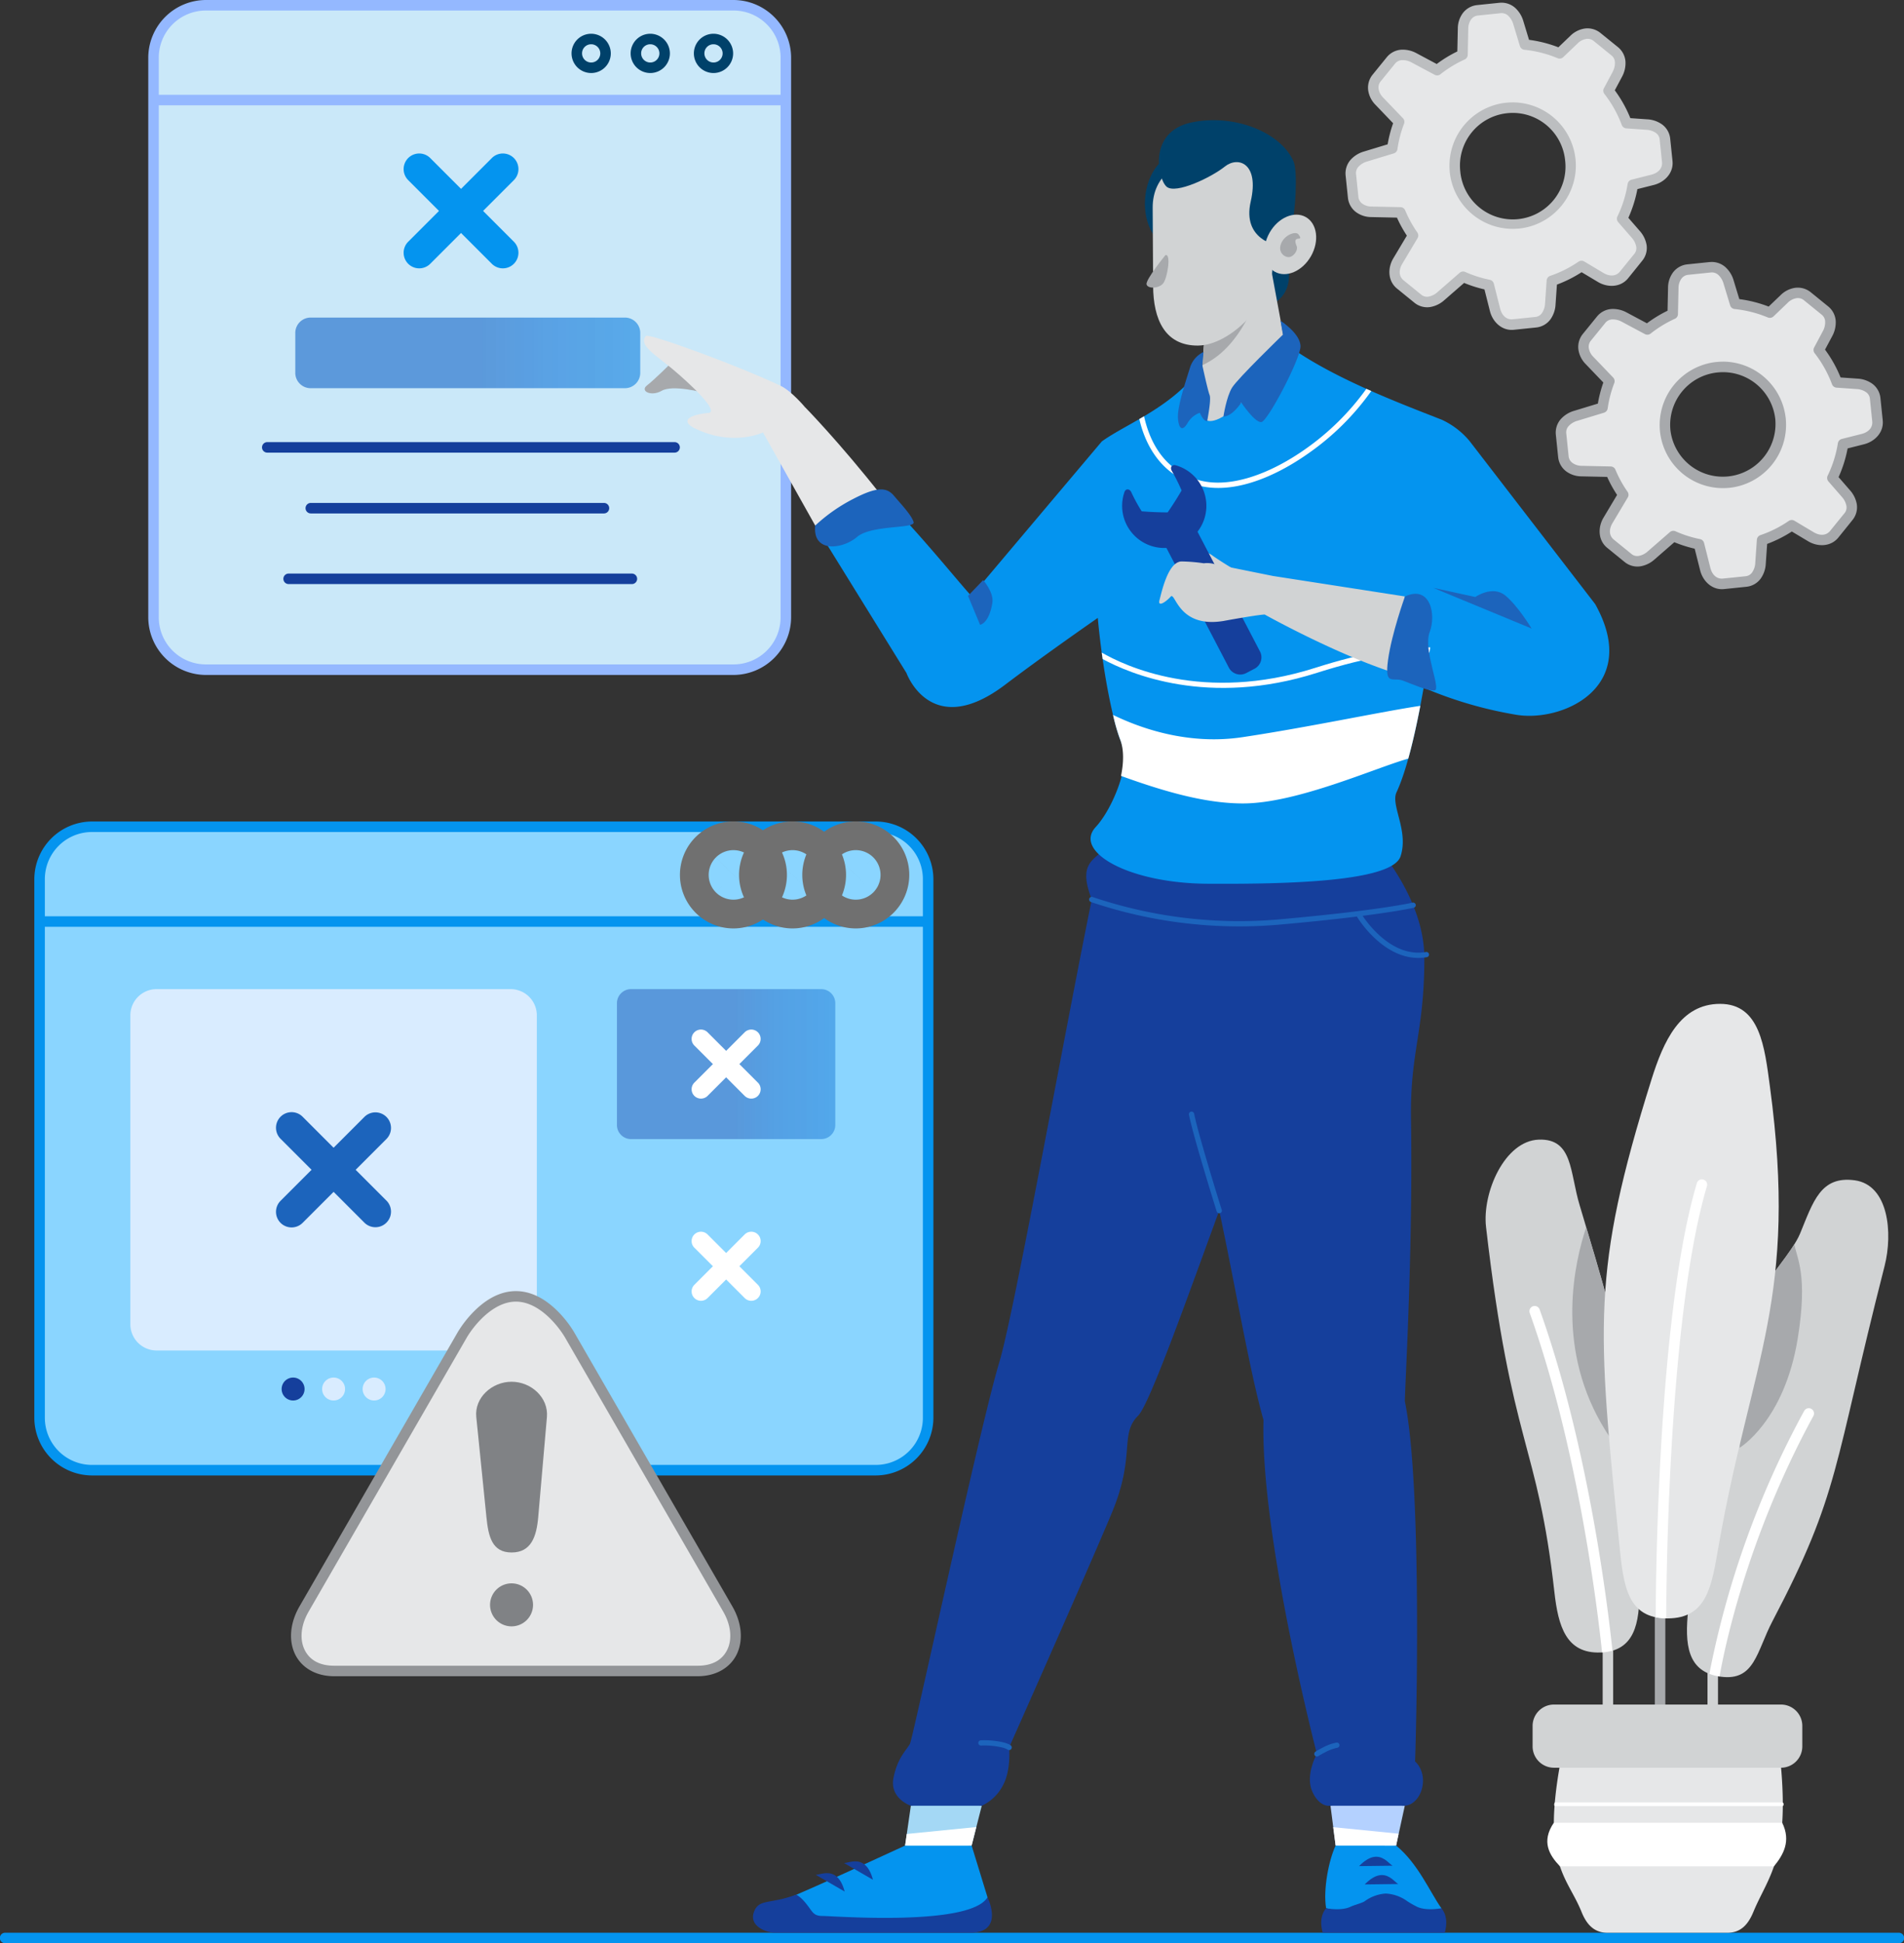 <svg id="img_lowcode" xmlns="http://www.w3.org/2000/svg" xmlns:xlink="http://www.w3.org/1999/xlink" width="486.618" height="496.413" viewBox="0 0 486.618 496.413">
  <rect x="0" y="0" width="486.618" height="496.413" fill="#333333" stroke="none"/>
  <defs>
    <linearGradient id="linear-gradient" y1="0.5" x2="1" y2="0.5" gradientUnits="objectBoundingBox">
      <stop offset="0.54" stop-color="#5695d9" stop-opacity="0.949"/>
      <stop offset="0.73" stop-color="#509ce2" stop-opacity="0.922"/>
      <stop offset="1" stop-color="#4ca3e9" stop-opacity="0.902"/>
    </linearGradient>
    <linearGradient id="linear-gradient-2" x1="0" y1="0.5" x2="1" y2="0.5" xlink:href="#linear-gradient"/>
  </defs>
  <g id="g9894">
    <g id="g7161" transform="translate(37.893)">
      <path id="path5852" d="M143.471,4.45H278.218a13.4,13.4,0,0,1,13.431,13.431V160.748a13.4,13.4,0,0,1-13.431,13.431H143.471a13.4,13.4,0,0,1-13.431-13.431V17.884A13.4,13.4,0,0,1,143.471,4.453Z" transform="translate(-128.694 -3.107)" fill="#cae8f9"/>
      <path id="rect5262" d="M140.356,0A14.775,14.775,0,0,0,125.58,14.776V157.644a14.773,14.773,0,0,0,14.776,14.776H275.1a14.775,14.775,0,0,0,14.776-14.776V14.776A14.775,14.775,0,0,0,275.1,0Zm0,2.686H275.1a12.032,12.032,0,0,1,12.088,12.088V157.641A12.032,12.032,0,0,1,275.1,169.729H140.356a12.032,12.032,0,0,1-12.088-12.088V14.776A12.032,12.032,0,0,1,140.356,2.689Z" transform="translate(-125.58)" fill="#94b8ff"/>
      <path id="path6532" d="M128.093,80.23a1.343,1.343,0,1,0,0,2.686H288.018a1.343,1.343,0,1,0,0-2.686Z" transform="translate(-126.397 -56.021)" fill="#94b8ff"/>
      <path id="path5317" d="M342.953,152.446l21.424-21.424a3.984,3.984,0,0,1,5.634,5.634L348.586,158.08a3.984,3.984,0,0,1-5.634-5.634Z" transform="translate(-276.544 -90.67)" fill="#0494ef"/>
      <path id="path5323" d="M370.01,152.446l-21.424-21.424a3.984,3.984,0,0,0-5.634,5.634l21.424,21.424a3.984,3.984,0,0,0,5.634-5.634Z" transform="translate(-276.544 -90.67)" fill="#0494ef"/>
      <path id="path6559" d="M223.273,374.3a1.343,1.343,0,0,0,0,2.686h104.1a1.343,1.343,0,1,0,0-2.686Z" transform="translate(-192.857 -261.357)" fill="#153f9c"/>
      <path id="rect2333-3-3" d="M254.045,268.85h80.294a3.928,3.928,0,0,1,3.935,3.935V282.96a3.928,3.928,0,0,1-3.935,3.935H254.045a3.928,3.928,0,0,1-3.935-3.935V272.785A3.928,3.928,0,0,1,254.045,268.85Z" transform="translate(-212.534 -187.726)" fill="url(#linear-gradient)"/>
      <path id="path6565" d="M260.143,425.77a1.343,1.343,0,1,0,0,2.686h74.923a1.343,1.343,0,1,0,0-2.686Z" transform="translate(-218.602 -297.296)" fill="#153f9c"/>
      <path id="path6571" d="M241.363,485.58a1.343,1.343,0,1,0,0,2.686h87.726a1.343,1.343,0,1,0,0-2.686Z" transform="translate(-205.488 -339.059)" fill="#153f9c"/>
      <path id="path5845" d="M489.1,28.58a5.015,5.015,0,1,0,5.015,5.015A5.034,5.034,0,0,0,489.1,28.58Zm0,2.686a2.329,2.329,0,1,1-2.329,2.329A2.308,2.308,0,0,1,489.1,31.266Z" transform="translate(-375.904 -19.956)" fill="#00416a"/>
      <path id="path5848" d="M539.175,28.58a5.015,5.015,0,1,0,5.015,5.015,5.034,5.034,0,0,0-5.015-5.015Zm0,2.686a2.329,2.329,0,1,1-2.329,2.329A2.308,2.308,0,0,1,539.175,31.266Z" transform="translate(-410.873 -19.956)" fill="#00416a"/>
      <path id="path5850" d="M592.725,28.58a5.015,5.015,0,1,0,5.015,5.015,5.034,5.034,0,0,0-5.015-5.015Zm0,2.686A2.329,2.329,0,1,1,590.4,33.6,2.308,2.308,0,0,1,592.725,31.266Z" transform="translate(-448.265 -19.956)" fill="#00416a"/>
    </g>
    <g id="g7139" transform="translate(8.775 209.858)">
      <path id="path5943" d="M46.971,699.94H247.2a13.4,13.4,0,0,1,13.431,13.431v137.5A13.4,13.4,0,0,1,247.2,864.3H46.971A13.4,13.4,0,0,1,33.54,850.867v-137.5A13.4,13.4,0,0,1,46.971,699.94Z" transform="translate(-32.194 -698.594)" fill="#8ad5ff"/>
      <path id="path5945" d="M43.856,695.48A14.775,14.775,0,0,0,29.08,710.256v137.5a14.773,14.773,0,0,0,14.776,14.776H244.082a14.775,14.775,0,0,0,14.776-14.776v-137.5a14.775,14.775,0,0,0-14.776-14.776Zm0,2.686H244.082a12.032,12.032,0,0,1,12.088,12.088v137.5a12.032,12.032,0,0,1-12.088,12.088H43.856A12.032,12.032,0,0,1,31.769,847.75v-137.5A12.032,12.032,0,0,1,43.856,698.166Z" transform="translate(-29.08 -695.48)" fill="#0494ef"/>
      <path id="path6602" d="M31.593,775.71a1.343,1.343,0,0,0,0,2.686H257a1.343,1.343,0,0,0,0-2.686Z" transform="translate(-29.897 -751.501)" fill="#0494ef"/>
      <path id="path5963" d="M616.385,732.192a3.672,3.672,0,1,1-3.672-3.672A3.673,3.673,0,0,1,616.385,732.192Z" transform="translate(-434.04 -718.55)" fill="none" stroke="#707070" stroke-linecap="round" stroke-linejoin="round" stroke-width="20"/>
      <path id="path5965" d="M666.455,732.192a3.672,3.672,0,1,1-3.672-3.672A3.673,3.673,0,0,1,666.455,732.192Z" transform="translate(-469.002 -718.55)" fill="none" stroke="#707070" stroke-linecap="round" stroke-linejoin="round" stroke-width="20"/>
      <path id="path5967" d="M720.014,732.192a3.672,3.672,0,1,1-3.672-3.672A3.673,3.673,0,0,1,720.014,732.192Z" transform="translate(-506.4 -718.55)" fill="none" stroke="#707070" stroke-linecap="round" stroke-linejoin="round" stroke-width="20"/>
      <path id="rect5969" d="M117.127,837.39h90.451a6.7,6.7,0,0,1,6.717,6.717v78.876a6.7,6.7,0,0,1-6.717,6.717H117.127a6.7,6.7,0,0,1-6.717-6.717V844.107A6.7,6.7,0,0,1,117.127,837.39Z" transform="translate(-85.869 -794.569)" fill="#d9ecff"/>
      <path id="path6005" d="M526.159,837.39h48.584A3.6,3.6,0,0,1,578.352,841v31.089a3.6,3.6,0,0,1-3.609,3.609H526.159a3.6,3.6,0,0,1-3.609-3.609V841A3.6,3.6,0,0,1,526.159,837.39Z" transform="translate(-373.648 -794.569)" fill="url(#linear-gradient-2)"/>
      <path id="path6015" d="M526.159,1008.54h48.584a3.6,3.6,0,0,1,3.609,3.609v31.089a3.6,3.6,0,0,1-3.609,3.606H526.159a3.6,3.6,0,0,1-3.609-3.606v-31.089A3.6,3.6,0,0,1,526.159,1008.54Z" transform="translate(-373.648 -914.076)" fill="url(#linear-gradient-2)"/>
      <path id="path5317-8" d="M235.013,964.226,256.436,942.8a3.984,3.984,0,0,1,5.634,5.634L240.646,969.86a3.984,3.984,0,1,1-5.634-5.634Z" transform="translate(-172.056 -867.357)" fill="#1c64bc"/>
      <path id="path5323-7" d="M262.07,964.226,240.646,942.8a3.984,3.984,0,1,0-5.634,5.634l21.424,21.424a3.984,3.984,0,0,0,5.634-5.634Z" transform="translate(-172.056 -867.357)" fill="#1c64bc"/>
      <path id="path6035" d="M586.494,885.177l12.86-12.86a2.391,2.391,0,0,1,3.383,3.38l-12.86,12.86a2.391,2.391,0,0,1-3.38-3.383Z" transform="translate(-417.809 -818.467)" fill="#fff"/>
      <path id="path6037" d="M602.727,885.177l-12.86-12.86a2.39,2.39,0,0,0-3.38,3.38l12.86,12.86a2.392,2.392,0,0,0,3.383-3.383Z" transform="translate(-417.802 -818.467)" fill="#fff"/>
      <path id="path6039" d="M586.494,1056.327l12.86-12.86a2.392,2.392,0,0,1,3.383,3.383l-12.86,12.86a2.39,2.39,0,0,1-3.38-3.38Z" transform="translate(-417.809 -937.974)" fill="#fff"/>
      <path id="path6041" d="M602.727,1056.327l-12.86-12.86a2.391,2.391,0,0,0-3.38,3.383l12.86,12.86a2.391,2.391,0,0,0,3.383-3.38Z" transform="translate(-417.802 -937.974)" fill="#fff"/>
      <g id="g6069" transform="translate(63.204 142.049)">
        <path id="path6058" d="M244.4,1169.17a2.93,2.93,0,1,1-2.93-2.93A2.931,2.931,0,0,1,244.4,1169.17Z" transform="translate(-238.54 -1166.24)" fill="#153f9c"/>
        <path id="path6062" d="M278.7,1169.17a2.93,2.93,0,1,1-2.93-2.93A2.931,2.931,0,0,1,278.7,1169.17Z" transform="translate(-262.49 -1166.24)" fill="#d9ecff"/>
        <path id="path6064" d="M313.01,1169.17a2.93,2.93,0,1,1-2.93-2.93A2.931,2.931,0,0,1,313.01,1169.17Z" transform="translate(-286.447 -1166.24)" fill="#d9ecff"/>
      </g>
    </g>
    <path id="path3552" d="M1.343,1636.24a1.343,1.343,0,1,0,0,2.685H485.275a1.343,1.343,0,1,0,0-2.685Z" transform="translate(0 -1142.513)" fill="#0494ef"/>
    <g id="g7211" transform="translate(164.586 30.695)">
      <path id="path1812-5-4" d="M986.287,142.936c-.474,6.641-4.553,11.759-9.113,11.436s-7.872-5.972-7.4-12.613,4.553-11.759,9.113-11.433h0c4.559.326,7.872,5.972,7.4,12.613h0Z" transform="translate(-841.706 -121.686)" fill="#00416a"/>
      <g id="g2164-0" transform="translate(173.092 429.171)">
        <path id="path966-5-1" d="M1145.909,1525.45l-2.215,10.169c-5.555.975-9.638,1.364-15.461,0l-1.313-10.169c8.455-2.667,14.258-.951,18.986,0Z" transform="translate(-1124.556 -1524.024)" fill="#b4d1ff"/>
        <path id="path953-6-2" d="M1187.811,1528.75h-.821A2.089,2.089,0,0,0,1187.811,1528.75Z" transform="translate(-1166.5 -1527.324)" fill="#315ee2"/>
        <path id="path1006-09-2" d="M1152.163,1578.468c-2.9-4.071-5.962-11.445-11.569-16.008h-15.461c-1.762,3.748-3.223,11.237-2.432,16.008C1122.7,1578.468,1149.188,1585.568,1152.163,1578.468Z" transform="translate(-1121.455 -1550.862)" fill="#0494ef"/>
        <path id="path1002-5-3" d="M1135.567,1603.053a10.291,10.291,0,0,0-5.437,2.007c-.754.456-2.643.926-3.564,1.367-2.4,1.15-6.237.383-6.237.383-1.611,1.919-1.373,4.457-.863,6.255h31.188c.507-1.8.748-4.336-.863-6.255,0,0-3.838.766-6.237-.383a26.5,26.5,0,0,1-2.411-1.367,10.266,10.266,0,0,0-5.507-2,.249.249,0,0,1-.066-.006h0Z" transform="translate(-1119.084 -1579.204)" fill="#153f9c"/>
        <path id="path1014-6-0" d="M1162.278,1587.98c.987.582,1.693,1.436,2.191,1.717l-8.548.106c2.876-2.945,4.916-2.673,6.358-1.823Z" transform="translate(-1144.805 -1568.28)" fill="#153f9c"/>
        <path id="path975-6-9" d="M1157.488,1572.48c.987.582,1.693,1.436,2.191,1.717l-8.548.106c2.876-2.945,4.915-2.673,6.358-1.823Z" transform="translate(-1141.46 -1557.457)" fill="#153f9c"/>
        <path id="path1110-4-3" d="M1129.839,1551.574l-.619-4.7,16.723,1.663-.643,3.042Z" transform="translate(-1126.161 -1539.976)" fill="#fff"/>
      </g>
      <path id="path967-0-0" d="M786.212,1525.45l-2.589,10.169c-6.041.975-11.859,1.364-17,0l1.466-10.169c9.786-2.667,13.868-.951,18.123,0Z" transform="translate(-699.883 -1094.852)" fill="#a4d8f5"/>
      <path id="path2170-0" d="M879.179,709.32l-65.246-1.75c-4.927,6.376-10.993,5.329-6.789,16.282-6.877,33.675-19.858,105.722-23.621,118.172-4.988,16.5-22.067,95.943-22.833,97.476s-3.165,3.428-4.221,8.73,4.439,7.127,4.439,7.127h18.123a11.552,11.552,0,0,0,5.356-5.112c2.206-3.935,1.632-9.786,1.632-9.786s19.966-44.879,26.207-59.806,1.9-20.081,6.783-24.966c3-3,13.247-32.051,20.712-52.353,4.016,18.681,7.767,41.068,11.318,53.481-.815,29.655,13.642,85.285,13.642,85.285s-3.042,5.374-1.183,9.6,4.659,3.657,4.659,3.657H887.1c4.3-.281,6.617-7.58,2.67-11.334.323-7.7,1.847-70.473-2.61-92.017.106-5.383,2.082-38.7,1.572-72.156-.263-17.133,3.41-21.988,3.41-41.061,0-15.742-12.963-29.471-12.963-29.471h0Z" transform="translate(-692.7 -524.76)" fill="#153f9c"/>
      <path id="path1753-8-6" d="M810.5,290.38l-21.08,5.682c-7.055,10.51-19.089,14.719-25.688,19.46l-33.337,39.5-.118-.136c-3.844-4.252-14.481-17.474-22.993-25.676-9.668,3.331-14.079,6.605-16.8,7.809L713.8,374.679s6.243,17.384,25.238,2.984c6.937-5.259,15.718-11.512,23.66-17.055,1.488,16.083,4.448,27.981,5.673,30.953a13.684,13.684,0,0,1,.456,9.369c-1.089,4.264-3.714,9.915-6.666,13.111-5.751,6.228,8.274,14.36,28.6,14.478s47.175-.492,49.317-7.007-2.58-13.041-1.035-16.345c2.6-5.567,4.946-15.416,6.94-26.729a103.173,103.173,0,0,0,23.268,6.847c11.789,2.242,32.546-6.777,20.579-28.192l-32.139-41.7a20.392,20.392,0,0,0-7.007-5.38c-9.028-3.582-28.545-10.727-40.2-19.632Z" transform="translate(-646.717 -233.455)" fill="#0494ef"/>
      <path id="path1759-6-8" d="M1070.442,228.168s6.783-1.192,6.391-8.9-7.1-5.48-6.394.284,0,8.618,0,8.618Z" transform="translate(-911.989 -180.34)" fill="#00416a"/>
      <path id="path1761-8-3" d="M1032.968,214.62l4.23,22.86s-6.412,13.174-15.769,18.778-5.486-10.893-5.486-10.893l.863-10.941Z" transform="translate(-873.419 -180.555)" fill="#d1d3d4"/>
      <path id="path1763-7-8" d="M1035.209,214.613l-16.161,19.8-.688,8.736c.519-.244,1.041-.513,1.572-.815,9-5.093,13.458-17.848,15.513-26.46l-.235-1.267Z" transform="translate(-875.661 -180.548)" fill="#a7a9ac"/>
      <path id="path1765-6-0" d="M991.484,133.371c8.446-.048,15.25.223,15.3,8.672l.112,19.625c.048,8.446-10.579,19.689-19.028,19.737s-11.394-6.735-11.442-15.181l-.115-19.991c-.048-8.446,6.726-12.812,15.175-12.86Z" transform="translate(-846.299 -123.82)" fill="#d1d3d4"/>
      <path id="path1810-7-9" d="M1011.9,133.733s-9.122-1.388-6.865-11.219-3.244-11.647-6.629-8.926-12.528,7.133-14.855,5.145-4.768-14.028,6.231-16.4,23.008,2.514,26.213,9.967c1.044,2.426.576,12.667-.667,17.4s-3.425,4.034-3.425,4.034Z" transform="translate(-849.967 -101.726)" fill="#00416a"/>
      <path id="path1769-9-4" d="M1082.855,192.334c-2.2,3.853-6.34,5.628-9.26,3.965s-3.506-6.134-1.309-9.988,6.34-5.628,9.26-3.965,3.506,6.134,1.309,9.988Z" transform="translate(-912.387 -157.584)" fill="#d1d3d4"/>
      <path id="path1771-0-6" d="M975.916,215.948s-5.121,6.294-4.816,7.471,3.165,1.083,4.245-.26S977.458,215.459,975.916,215.948Z" transform="translate(-842.653 -181.463)" fill="#a7a9ac"/>
      <path id="path1773-7-1" d="M1088.483,200.615c.489,1.165-.957,3.008-2.212,2.852a2.29,2.29,0,0,1-1.982-2.556c.359-2.848,3.877-4.252,4.65-3.253,1.687,2.176-1.783-.19-.458,2.96Z" transform="translate(-921.684 -168.487)" fill="#a7a9ac"/>
      <path id="path1815-8-2" d="M1036.213,296.05s.754-5.033,2.206-7.4,13.008-13.542,13.008-13.542l-.613-3.552s5.2,3.331,5.1,6.62-8.31,18.922-9.954,19.251-5.181-4.982-5.181-4.982-2.133,3.482-4.565,3.6h0Z" transform="translate(-888.125 -220.313)" fill="#1c64bc"/>
      <path id="path1819-9-7" d="M1005.168,315.668c-.015-.2,1.074-5.51.6-6.666s-1.862-7.613-1.862-7.613l.3-3.38a6.582,6.582,0,0,0-3.416,3.877c-.833,2.776-3.395,10.1-3.108,13.168s1.373,2.972,2.5,1.026a5.956,5.956,0,0,1,3.081-2.553s.83,2.194,1.91,2.139Z" transform="translate(-861.205 -238.782)" fill="#1c64bc"/>
      <path id="path2751-2" d="M1023.012,329.17a65.234,65.234,0,0,1-15.564,15.377c-9.022,6.364-19.381,10.217-27.392,7.915-8.09-2.323-11.714-8.591-13.379-14.387-.184-.64-.341-1.273-.48-1.892q-.611.362-1.216.712c.121.51.253,1.029.4,1.551,1.741,6.053,5.694,12.833,14.3,15.308,8.681,2.5,19.333-1.614,28.539-8.108a65.925,65.925,0,0,0,16.05-15.911q-.629-.281-1.261-.564Z" transform="translate(-838.388 -260.54)" fill="#fff"/>
      <path id="path2747-6" d="M1015.12,547.9c-6.086-.006-14.831,1.279-27.356,5.268-28.729,9.149-48.952-.6-54.6-3.893.075.558.154,1.113.232,1.657,6.892,3.757,27.027,12.353,54.779,3.518,13.754-4.378,22.833-5.434,28.735-5.16.066-.444.136-.89.2-1.337-.453-.024-.92-.039-1.406-.045-.19-.006-.383-.006-.579-.006h0Z" transform="translate(-816.17 -413.269)" fill="#fff"/>
      <path id="path2740-5" d="M1021.268,597.56c-9.448,1.385-28.488,5.456-45.422,8-13.889,2.091-26.116-2.275-33.117-5.685a48.326,48.326,0,0,0,1.78,6.177c.981,2.378,1.014,5.794.257,9.405,11.255,4.077,21.668,7.037,31.17,7.037,13.735,0,33.72-9.055,42.25-11.448,1.092-3.923,2.121-8.509,3.081-13.488Z" transform="translate(-822.852 -447.944)" fill="#fff"/>
      <path id="path969-8-6" d="M710.256,1562.46l4.059,13.21s1.071,6.9-7.851,6.9c0,0-46.689.908-44.863-3.084,1.464-3.2-2.332-1.811,5.332-5.112s26.318-11.913,26.318-11.913h17Z" transform="translate(-626.515 -1121.691)" fill="#0494ef"/>
      <path id="path971-1-4" d="M648.84,1603.95c-6.563,2.465-9.291,1.08-10.655,4.062-1.829,3.992,3.168,5.682,5.19,5.682H693.29c8.923,0,4.439-9.052,4.439-9.052-4.535,7.5-39.29,4.774-42.072,4.774s-2.511-1.222-4.952-3.935a7.924,7.924,0,0,0-1.862-1.53h0Z" transform="translate(-609.927 -1150.661)" fill="#153f9c"/>
      <path id="path973-9-7" d="M700.9,1575.82c-1.147.027-2.179.426-2.749.426l7.4,4.276c-1.065-3.977-2.978-4.737-4.653-4.7Zm-7.233,3.011c-1.144.027-2.179.426-2.749.426l7.4,4.273C697.26,1579.553,695.344,1578.792,693.669,1578.831Z" transform="translate(-647.025 -1131.019)" fill="#153f9c"/>
      <path id="path1108-8-1" d="M783.616,1551.5l1.195-4.737-17.776,1.765-.425,2.975h17Z" transform="translate(-699.876 -1110.728)" fill="#fff"/>
      <path id="path2428-5" d="M1007.669,941.08a.547.547,0,0,0-.121.012.671.671,0,0,0-.528.791h0c.591,2.957,2.36,9.092,3.983,14.538s3.108,10.169,3.108,10.169a.673.673,0,0,0,.842.441h0a.673.673,0,0,0,.441-.842h0s-1.479-4.716-3.1-10.151-3.395-11.617-3.953-14.414a.674.674,0,0,0-.67-.54h0Z" transform="translate(-867.734 -687.809)" fill="#1c64bc"/>
      <path id="path2432-4" d="M1118.919,1475.249a.29.29,0,0,0-.072.006,12.142,12.142,0,0,0-3.512,1.286c-1.05.534-1.844,1.032-1.844,1.032a.671.671,0,0,0-.211.926h0a.673.673,0,0,0,.926.211h0s.745-.468,1.738-.972a11.822,11.822,0,0,1,3.093-1.153.672.672,0,0,0-.118-1.337Z" transform="translate(-941.867 -1060.795)" fill="#1c64bc"/>
      <path id="path2436-9" d="M829.3,1473.328a.671.671,0,0,0,.024,1.343h0a19.943,19.943,0,0,1,5.5.516,5.936,5.936,0,0,1,1.053.377,1.513,1.513,0,0,1,.226.121.671.671,0,1,0,.818-1.065h0a3.513,3.513,0,0,0-.459-.266,7.469,7.469,0,0,0-1.285-.462,21.276,21.276,0,0,0-5.872-.564h0Z" transform="translate(-743.188 -1059.45)" fill="#1c64bc"/>
      <path id="path2424-4" d="M923.165,759.3a.671.671,0,0,0-.241,1.3,118.492,118.492,0,0,0,47.7,5.833c8.555-.754,15.208-1.479,20.326-2.112a.715.715,0,0,0,.069.166,28.413,28.413,0,0,0,4.909,5.766c3.1,2.77,7.583,5.38,12.875,4.451a.672.672,0,0,0-.232-1.325h0c-4.746.833-8.814-1.509-11.75-4.131a27.373,27.373,0,0,1-4.43-5.112c9.475-1.216,13.06-2.061,13.06-2.061a.672.672,0,0,0,.5-.809h0a.674.674,0,0,0-.809-.5s-8.473,2.022-34.637,4.327a117.077,117.077,0,0,1-47.1-5.751.64.64,0,0,0-.238-.042h0Z" transform="translate(-808.721 -560.88)" fill="#1c64bc"/>
      <path id="path5011" d="M656.959,344.583l-10.709,6.494L659.6,374.863c3.31-.4,16.7-7.384,16.8-7.809-10.733-13.615-19.438-22.474-19.438-22.474h0Z" transform="translate(-615.834 -271.3)" fill="#e6e7e8"/>
      <path id="path5013" d="M819.91,495.144l3.081,7.39s2.275-.293,3.138-5.567c.45-2.746-2.354-5.857-2.354-5.857l-3.865,4.034Z" transform="translate(-737.093 -373.615)" fill="#1c64bc"/>
      <path id="path5017" d="M690.371,423.575a42.937,42.937,0,0,1,9.819-6.862c6.1-3.15,8.467-2.918,10.3-.76s4.52,4.979,5.03,6.732-10.766.646-14.451,3.793-11.4,4.173-10.7-2.9Z" transform="translate(-646.608 -320.008)" fill="#1c64bc"/>
      <path id="path2515-8-1" d="M1213.94,497.66l25.141,10.4s-3.455-5.757-6.717-8.443-7.676.383-7.676.383Z" transform="translate(-1012.226 -378.189)" fill="#1c64bc"/>
      <path id="path5254" d="M1010.31,467.828a4.587,4.587,0,0,1,5.112.422c2.806,1.964,6.729,4.227,6.729,4.227s-9.994-.2-11.837-4.65Z" transform="translate(-870.04 -356.957)" fill="#d1d3d4"/>
      <g id="g5252" transform="translate(122.202 88.11)">
        <path id="rect5237" d="M986.39,441.789l2.133-1.113a3.275,3.275,0,0,1,4.424,1.391l16.59,31.786a3.275,3.275,0,0,1-1.391,4.424l-2.133,1.113a3.282,3.282,0,0,1-4.427-1.391L985,446.213a3.279,3.279,0,0,1,1.391-4.427Z" transform="translate(-974.306 -426.249)" fill="#153f9c"/>
        <path id="path5239" d="M963.112,395.171a50.73,50.73,0,0,1,2.523,5.036,79.044,79.044,0,0,1-3.564,5.609,77.773,77.773,0,0,1-6.638-.281,42.962,42.962,0,0,1-2.676-4.924c-.438-.875-1.409-.9-1.72-.012a10.765,10.765,0,1,0,13-6.841c-.6-.163-1.494.323-.923,1.415h0Z" transform="translate(-950.434 -393.728)" fill="#153f9c"/>
      </g>
      <path id="path2498-97-4" d="M987.055,475.4c-3.129.742-4.632,7.945-5.133,9.786-.525,1.928,1.626.507,2.848-.863s1.829,8.117,13.485,6.219c0,0,8.328-1.536,10.54-1.654,0,0,17.23,9.635,32.163,14.6l3.69-19.212-33.726-5.232s-13.147-2.643-15.1-3.072a6.67,6.67,0,0,0-2.583-.169,42.292,42.292,0,0,0-5.718-.468,2.237,2.237,0,0,0-.474.06h0Z" transform="translate(-850.162 -362.603)" fill="#d1d3d4"/>
      <path id="path2500-3-4" d="M1179.48,503.385s-3.392,9.411-4.321,16.219,1.213,4.285,3.856,5.293,6.2,2.6,8.026,2.492-2.987-10.362-1.249-14.888.127-12.136-6.309-9.116h0Z" transform="translate(-984.993 -381.705)" fill="#1c64bc"/>
      <path id="path5258" d="M560.248,311.915l-7.414-4.665s-4.321,4.315-6.186,5.739,1.014,2.948,3.769,1.37,10.468.32,11.412.778-1.527-2.613-1.527-2.613Z" transform="translate(-545.873 -245.234)" fill="#a7a9ac"/>
      <path id="path5256" d="M575.862,308.944s-7.432,3.561-16.8-.76c-4.031-1.72-3.22-3.552,2.547-4.206,3.817.127-4.644-7.725-8.992-11.33s-8.663-6.062-6.669-8.358c.7-.8,24.013,7.767,34.444,12.749,2.761,1.319,6.18,5.41,6.18,5.41s-2.085,6.074-10.709,6.494Z" transform="translate(-545.448 -229.164)" fill="#e6e7e8"/>
    </g>
    <g id="g7261-2" transform="translate(343.875 0.682)">
      <path id="path6882-9" d="M1184.985,7.922a2.579,2.579,0,0,0-.3.021l-8.017.99a3.146,3.146,0,0,0-2.586,3.316l-.163,6.946a31.586,31.586,0,0,0-6.3,3.733l-7.037-3.461c-1.479-.727-3.19-.655-4.149.685l-4.7,6.566a3.148,3.148,0,0,0,.685,4.149l5.208,5.03a31.438,31.438,0,0,0-2.127,7.9l-7.088,1.913c-1.59.428-2.827,1.614-2.664,3.253l.8,8.038a3.147,3.147,0,0,0,3.253,2.664l7.833.368a31.492,31.492,0,0,0,3.512,6.3l-4.007,6.355c-.878,1.394-.984,3.1.244,4.2l6.035,5.368a3.146,3.146,0,0,0,4.2-.244l6.31-5.287a31.666,31.666,0,0,0,6.647,2.106l1.521,6.379c.383,1.6,1.53,2.876,3.174,2.758l8.057-.561a3.141,3.141,0,0,0,2.758-3.171l.492-6.394a31.42,31.42,0,0,0,8.017-4l5.468,3.44c1.394.878,3.1.984,4.2-.25l5.362-6.041a3.147,3.147,0,0,0-.25-4.2l-4.336-5.166a31.523,31.523,0,0,0,2.77-8.956l5.447-1.454c1.59-.425,2.833-1.605,2.673-3.247l-.778-8.038a3.147,3.147,0,0,0-3.247-2.673l-5.721-.287a31.4,31.4,0,0,0-4.743-8.455l2.842-4.831c.836-1.421.89-3.132-.374-4.188l-6.2-5.181a3.147,3.147,0,0,0-4.188.374l-4.728,4.215a31.445,31.445,0,0,0-8.983-2.266l-1.807-6.113a3.238,3.238,0,0,0-3.015-2.607Zm1.654,25.335h.048a14.7,14.7,0,0,1,14.7,14.7h0a14.7,14.7,0,1,1-29.4,0h0a14.7,14.7,0,0,1,14.65-14.7Z" transform="translate(-1143.881 -6.211)" fill="#e6e7e8"/>
      <path id="path6884-6" d="M1178.983,2.287l-5.727.591a5.256,5.256,0,0,0-3.648,2.052,6.622,6.622,0,0,0-1.279,3.883l-.127,5.908a32.359,32.359,0,0,0-5.268,3.208l-5.112-2.728a7.332,7.332,0,0,0-3.932-.926,5.231,5.231,0,0,0-3.708,1.91l-3.63,4.469a5.262,5.262,0,0,0-1.125,4.031,6.624,6.624,0,0,0,1.841,3.651l4.526,4.722a32.588,32.588,0,0,0-1.4,5.386l-6.035,1.835a7.33,7.33,0,0,0-3.434,2.124,5.241,5.241,0,0,0-1.273,3.974l.591,5.727a5.256,5.256,0,0,0,2.052,3.648,6.623,6.623,0,0,0,3.883,1.279l6.593.142a32.63,32.63,0,0,0,2.532,4.6l-3.473,5.818c-1.454,2.438-1.427,5.76.953,7.7,0,0,4.152,3.377,4.466,3.63a5.151,5.151,0,0,0,4.016,1.092,7.183,7.183,0,0,0,3.618-1.762l5.054-4.4a32.418,32.418,0,0,0,5.2,1.657l1.4,5.549c.694,2.752,3.066,5.084,6.116,4.768l5.727-.591a5.162,5.162,0,0,0,3.615-2.067,7.162,7.162,0,0,0,1.31-3.805l.353-5.078a32.329,32.329,0,0,0,6.309-3.168l4.185,2.5c2.438,1.454,5.76,1.427,7.7-.954,0,0,3.745-4.626,3.79-4.713a5.17,5.17,0,0,0,.936-3.772,7.2,7.2,0,0,0-1.762-3.618l-2.9-3.337a32.442,32.442,0,0,0,2.308-7.335l4.206-1.062c2.752-.694,5.084-3.066,4.768-6.116l-.591-5.724a5.162,5.162,0,0,0-2.067-3.615,7.151,7.151,0,0,0-3.805-1.31l-4.312-.3a32.389,32.389,0,0,0-3.977-7.112l1.807-3.383a7.333,7.333,0,0,0,.926-3.932,5.231,5.231,0,0,0-1.91-3.708L1204.788,10a5.259,5.259,0,0,0-4.031-1.129,6.625,6.625,0,0,0-3.651,1.841l-3.078,2.948a32.546,32.546,0,0,0-7.5-1.907l-1.445-4.756a7.33,7.33,0,0,0-2.124-3.434,5.236,5.236,0,0,0-3.974-1.273h0Zm.836,2.667a2.383,2.383,0,0,1,1.373.631,4.767,4.767,0,0,1,1.318,2.188l1.693,5.576a1.338,1.338,0,0,0,1.15.944,29.749,29.749,0,0,1,8.479,2.151,1.35,1.35,0,0,0,1.448-.269l3.687-3.53a4.025,4.025,0,0,1,2.157-1.119,2.418,2.418,0,0,1,1.97.549l4.469,3.63h0a2.358,2.358,0,0,1,.923,1.81,4.784,4.784,0,0,1-.616,2.48l-2.2,4.122a1.341,1.341,0,0,0,.127,1.46,29.783,29.783,0,0,1,4.436,7.93,1.339,1.339,0,0,0,1.165.869l5.136.356a4.622,4.622,0,0,1,2.39.788,2.285,2.285,0,0,1,1,1.732l.591,5.724h0c.166,1.6-.963,2.782-2.752,3.235l-5.03,1.27a1.345,1.345,0,0,0-1,1.089,29.672,29.672,0,0,1-2.61,8.295,1.34,1.34,0,0,0,.2,1.466l3.461,3.98a4.645,4.645,0,0,1,1.132,2.248,2.277,2.277,0,0,1-.522,1.928c-.2.238-3.63,4.469-3.63,4.469-1.014,1.249-2.649,1.285-4.233.341l-4.9-2.924a1.346,1.346,0,0,0-1.448.045,29.72,29.72,0,0,1-7.242,3.63,1.347,1.347,0,0,0-.908,1.177l-.413,5.935a4.622,4.622,0,0,1-.787,2.39,2.286,2.286,0,0,1-1.732,1l-5.727.591c-1.6.166-2.785-.966-3.235-2.755l-1.6-6.343a1.348,1.348,0,0,0-1.038-.99,29.7,29.7,0,0,1-6.27-2,1.342,1.342,0,0,0-1.43.214l-5.682,4.943a4.651,4.651,0,0,1-2.248,1.135,2.278,2.278,0,0,1-1.925-.519l-4.469-3.633c-1.249-1.014-1.285-2.649-.341-4.233l3.9-6.542a1.337,1.337,0,0,0-.054-1.457,29.606,29.606,0,0,1-3.1-5.637,1.343,1.343,0,0,0-1.21-.827l-7.441-.16a3.991,3.991,0,0,1-2.318-.736,2.41,2.41,0,0,1-1-1.783l-.591-5.727a2.359,2.359,0,0,1,.628-1.934,4.767,4.767,0,0,1,2.188-1.319l6.825-2.073a1.342,1.342,0,0,0,.938-1.1,29.628,29.628,0,0,1,1.687-6.472,1.346,1.346,0,0,0-.284-1.412l-5.1-5.32a4.026,4.026,0,0,1-1.12-2.157,2.418,2.418,0,0,1,.549-1.97l3.63-4.469h0a2.366,2.366,0,0,1,1.811-.926,4.783,4.783,0,0,1,2.48.616l5.86,3.129a1.346,1.346,0,0,0,1.466-.133,29.694,29.694,0,0,1,6.195-3.775,1.341,1.341,0,0,0,.788-1.195L1171,8.856a4.012,4.012,0,0,1,.736-2.317,2.41,2.41,0,0,1,1.783-1l5.727-.591a2.924,2.924,0,0,1,.561-.006h0Zm2.516,22.779c-.5,0-1,.03-1.515.078a1.02,1.02,0,0,0-.136.006,16.179,16.179,0,0,0-14.42,17.6.964.964,0,0,0,.006.133,16.179,16.179,0,0,0,17.6,14.42.956.956,0,0,0,.133-.006,16.178,16.178,0,0,0,14.42-17.6v-.021a1.325,1.325,0,0,0-.036-.308,16.183,16.183,0,0,0-16.059-14.306h0Zm.009,2.686a13.452,13.452,0,0,1,13.406,12.07v.021a13.474,13.474,0,1,1-26.8,2.773h0a13.454,13.454,0,0,1,12.015-14.789h0a13.281,13.281,0,0,1,1.379-.072h0Z" transform="translate(-1139.62 -2.26)" fill="#bcbec0"/>
    </g>
    <g id="g5879" transform="translate(397.603 66.918)">
      <path id="path5875" d="M1363.045,227.439a2.579,2.579,0,0,0-.3.021l-8.017.99a3.146,3.146,0,0,0-2.586,3.316l-.163,6.946a31.583,31.583,0,0,0-6.3,3.733l-7.037-3.461c-1.479-.727-3.189-.652-4.149.685l-4.7,6.566a3.148,3.148,0,0,0,.685,4.149l5.208,5.03a31.432,31.432,0,0,0-2.127,7.9l-7.088,1.913c-1.59.428-2.827,1.614-2.664,3.253l.8,8.038a3.147,3.147,0,0,0,3.253,2.664l7.833.368a31.493,31.493,0,0,0,3.512,6.3l-4.007,6.355c-.878,1.394-.984,3.1.244,4.2l6.035,5.368a3.146,3.146,0,0,0,4.2-.244l6.31-5.287a31.32,31.32,0,0,0,6.647,2.106l1.521,6.379c.383,1.6,1.53,2.873,3.174,2.758l8.057-.561a3.141,3.141,0,0,0,2.758-3.174l.492-6.394a31.418,31.418,0,0,0,8.017-4l5.468,3.44c1.394.878,3.105.984,4.2-.25l5.362-6.041a3.147,3.147,0,0,0-.25-4.2l-4.336-5.163a31.524,31.524,0,0,0,2.77-8.956l5.447-1.454c1.59-.425,2.833-1.605,2.673-3.247l-.779-8.038a3.147,3.147,0,0,0-3.247-2.673l-5.721-.287a31.4,31.4,0,0,0-4.743-8.455l2.843-4.831c.836-1.421.89-3.132-.374-4.188l-6.2-5.181a3.147,3.147,0,0,0-4.188.374l-4.728,4.218a31.445,31.445,0,0,0-8.983-2.266l-1.807-6.113a3.241,3.241,0,0,0-3.014-2.607Zm1.654,25.335h.048a14.7,14.7,0,0,1,14.7,14.7h0a14.7,14.7,0,0,1-29.4,0h0a14.7,14.7,0,0,1,14.65-14.7Z" transform="translate(-1321.941 -225.728)" fill="#e6e7e8"/>
      <path id="path5877" d="M1357.042,221.794l-5.727.591a5.249,5.249,0,0,0-3.648,2.055,6.622,6.622,0,0,0-1.279,3.883l-.127,5.908a32.358,32.358,0,0,0-5.268,3.208l-5.112-2.728a7.332,7.332,0,0,0-3.932-.926,5.23,5.23,0,0,0-3.708,1.91l-3.63,4.469a5.257,5.257,0,0,0-1.125,4.031,6.625,6.625,0,0,0,1.841,3.651l4.526,4.722a32.563,32.563,0,0,0-1.4,5.386l-6.035,1.835a7.329,7.329,0,0,0-3.434,2.124,5.236,5.236,0,0,0-1.273,3.974l.592,5.727a5.256,5.256,0,0,0,2.052,3.648,6.622,6.622,0,0,0,3.884,1.279l6.593.142a32.462,32.462,0,0,0,2.532,4.6l-3.473,5.818c-1.454,2.438-1.427,5.76.953,7.7,0,0,4.152,3.377,4.466,3.63a5.15,5.15,0,0,0,4.016,1.092,7.183,7.183,0,0,0,3.618-1.762l5.054-4.4a32.421,32.421,0,0,0,5.2,1.657l1.4,5.549c.694,2.752,3.066,5.084,6.116,4.768l5.727-.591a5.162,5.162,0,0,0,3.615-2.067,7.161,7.161,0,0,0,1.31-3.8l.353-5.078a32.334,32.334,0,0,0,6.309-3.168l4.185,2.5c2.438,1.454,5.76,1.427,7.7-.953,0,0,3.745-4.626,3.79-4.713a5.169,5.169,0,0,0,.935-3.772,7.194,7.194,0,0,0-1.762-3.618l-2.9-3.337a32.442,32.442,0,0,0,2.308-7.335l4.206-1.062c2.752-.694,5.084-3.066,4.768-6.116l-.591-5.724a5.162,5.162,0,0,0-2.067-3.615,7.151,7.151,0,0,0-3.8-1.31l-4.312-.3a32.393,32.393,0,0,0-3.977-7.112l1.807-3.383a7.333,7.333,0,0,0,.926-3.932,5.231,5.231,0,0,0-1.91-3.708l-4.469-3.63a5.259,5.259,0,0,0-4.031-1.129,6.625,6.625,0,0,0-3.651,1.841l-3.078,2.948a32.544,32.544,0,0,0-7.5-1.907l-1.445-4.755a7.33,7.33,0,0,0-2.124-3.434,5.236,5.236,0,0,0-3.974-1.273h0Zm.836,2.667a2.383,2.383,0,0,1,1.373.631,4.767,4.767,0,0,1,1.319,2.188l1.693,5.576a1.338,1.338,0,0,0,1.15.944,29.75,29.75,0,0,1,8.479,2.151,1.35,1.35,0,0,0,1.448-.269l3.687-3.533a4.045,4.045,0,0,1,2.157-1.119,2.407,2.407,0,0,1,1.97.549l4.469,3.63h0a2.353,2.353,0,0,1,.923,1.81,4.774,4.774,0,0,1-.615,2.477l-2.2,4.122a1.341,1.341,0,0,0,.127,1.46,29.79,29.79,0,0,1,4.436,7.93,1.342,1.342,0,0,0,1.165.872l5.136.356a4.622,4.622,0,0,1,2.39.788,2.285,2.285,0,0,1,1,1.732l.591,5.727h0c.166,1.6-.963,2.785-2.752,3.235l-5.03,1.267a1.345,1.345,0,0,0-1,1.092,29.676,29.676,0,0,1-2.61,8.295,1.341,1.341,0,0,0,.2,1.466l3.461,3.98a4.643,4.643,0,0,1,1.131,2.248,2.277,2.277,0,0,1-.522,1.928c-.2.238-3.63,4.469-3.63,4.469-1.014,1.249-2.649,1.285-4.233.341l-4.9-2.924a1.346,1.346,0,0,0-1.448.045,29.721,29.721,0,0,1-7.242,3.63,1.348,1.348,0,0,0-.908,1.18l-.413,5.935a4.623,4.623,0,0,1-.787,2.39,2.286,2.286,0,0,1-1.732,1l-5.727.591c-1.6.166-2.785-.966-3.235-2.752l-1.6-6.343a1.341,1.341,0,0,0-1.038-.987,29.706,29.706,0,0,1-6.27-2,1.342,1.342,0,0,0-1.43.214l-5.682,4.943a4.618,4.618,0,0,1-2.248,1.132,2.278,2.278,0,0,1-1.925-.519l-4.469-3.633c-1.249-1.014-1.286-2.649-.341-4.233l3.9-6.542a1.337,1.337,0,0,0-.054-1.457,29.6,29.6,0,0,1-3.1-5.637,1.343,1.343,0,0,0-1.21-.827l-7.441-.16a4.013,4.013,0,0,1-2.317-.736,2.41,2.41,0,0,1-1-1.783l-.591-5.727a2.358,2.358,0,0,1,.628-1.934,4.767,4.767,0,0,1,2.188-1.319l6.825-2.073a1.342,1.342,0,0,0,.938-1.1,29.621,29.621,0,0,1,1.687-6.472,1.347,1.347,0,0,0-.284-1.412l-5.1-5.32a4.026,4.026,0,0,1-1.12-2.157,2.418,2.418,0,0,1,.549-1.97l3.63-4.469h0a2.366,2.366,0,0,1,1.81-.926,4.783,4.783,0,0,1,2.48.616l5.86,3.129a1.346,1.346,0,0,0,1.467-.133,29.819,29.819,0,0,1,6.195-3.775,1.341,1.341,0,0,0,.788-1.195l.145-6.726a4.014,4.014,0,0,1,.736-2.317,2.41,2.41,0,0,1,1.783-1l5.727-.591a2.924,2.924,0,0,1,.561-.006h0Zm2.516,22.779c-.5,0-1,.03-1.515.078a1.023,1.023,0,0,0-.136.006,16.179,16.179,0,0,0-14.42,17.6.964.964,0,0,0,.006.133,16.179,16.179,0,0,0,17.6,14.42.954.954,0,0,0,.133-.006,16.178,16.178,0,0,0,14.42-17.6v-.021a1.344,1.344,0,0,0-.036-.311,16.183,16.183,0,0,0-16.059-14.306h0Zm.006,2.686A13.452,13.452,0,0,1,1373.807,262v.021a13.474,13.474,0,0,1-26.8,2.773h0A13.454,13.454,0,0,1,1359.019,250h0a13.273,13.273,0,0,1,1.379-.072h0Z" transform="translate(-1317.68 -221.77)" fill="#a7a9ac"/>
    </g>
    <g id="g7229" transform="translate(379.68 256.444)">
      <g id="g6077" transform="translate(15.78 187.882)">
        <path id="path6071" d="M1324.454,1472.52h42.974c3.642,0,6.282,2.39,6.572,5.335,2.486,25.156-3.12,29.616-6.9,38.735-1.162,2.8-2.933,5.332-6.575,5.332h-30.778c-3.642,0-5.444-2.526-6.575-5.332-3.657-9.074-10.253-12.185-5.293-38.735a6.444,6.444,0,0,1,6.572-5.335Z" transform="translate(-1314.432 -1472.52)" fill="#e6e7e8"/>
        <path id="path6073" d="M1370.61,1543.13c2.305,4.7.287,8.2-2.109,11.125h-54.7c-2.713-2.839-4.843-6.309-1.56-11.125Z" transform="translate(-1310.578 -1521.824)" fill="#fff"/>
        <path id="path6075" d="M1374.826,1525.96a.609.609,0,0,1,0,.932h-58.339a.984.984,0,0,1,.076-.932Z" transform="translate(-1314.645 -1509.835)" fill="#fff"/>
      </g>
      <path id="path11139-7" d="M1402.963,1292.6a1.342,1.342,0,0,1,1.343,1.343v49.978a1.343,1.343,0,1,1-2.685,0v-49.978A1.342,1.342,0,0,1,1402.963,1292.6Z" transform="translate(-1358.368 -1159.008)" fill="#a7a9ac"/>
      <path id="path6103" d="M1358.793,1287.68a1.342,1.342,0,0,1,1.343,1.343V1339a1.343,1.343,0,1,1-2.685,0v-49.978A1.342,1.342,0,0,1,1358.793,1287.68Z" transform="translate(-1327.527 -1155.573)" fill="#d1d3d4"/>
      <path id="path6099" d="M1271.881,964.782c-8.763.308-14.49,13.6-13.485,22.311,6.509,56.306,13.168,54.83,17.474,93.281.975,8.714,3,15.733,11.765,15.425s10.027-7.42,9.964-16.189c-.29-40.367-1.485-51.23-11.228-84.48-1.125-3.838-2.7-9.119-4.052-13.6C1279.781,973.137,1280.644,964.477,1271.881,964.782Z" transform="translate(-1258.282 -930.102)" fill="#d1d3d4"/>
      <path id="path6105" d="M1447.583,1287.68a1.342,1.342,0,0,1,1.343,1.343V1339a1.343,1.343,0,0,1-2.686,0v-49.978A1.342,1.342,0,0,1,1447.583,1287.68Z" transform="translate(-1389.525 -1155.573)" fill="#d1d3d4"/>
      <path id="path6079" d="M1303.581,1443.06h57.989a5.46,5.46,0,0,1,5.471,5.471v5.2a5.458,5.458,0,0,1-5.471,5.47h-57.989a5.46,5.46,0,0,1-5.471-5.47v-5.2A5.46,5.46,0,0,1,1303.581,1443.06Z" transform="translate(-1286.092 -1264.068)" fill="#d1d3d4"/>
      <path id="path6101" d="M1471.681,998.9c8.693,1.159,9.837,13.44,7.664,21.937-13.18,51.565-11.318,57.7-28.633,90.668-4.077,7.764-4.517,15.368-13.207,14.209s-9.258-8.358-8.343-17.082c4.17-39.74,5.794-49.07,18.388-80.49,1.6-3.986,8.268-10.935,10.208-15.642,3.34-8.108,5.229-14.758,13.923-13.6Z" transform="translate(-1377.377 -953.836)" fill="#d1d3d4"/>
      <path id="path6144" d="M1335.287,1038.93c-2.954,8.82-7.773,29.722,3.745,49.966,3.47,6.1,6.454,9.285,8.995,10.468-1.147-17.866-3.832-30.108-10.377-52.449-.676-2.3-1.512-5.127-2.366-7.981h0Z" transform="translate(-1309.564 -981.882)" fill="#a7a9ac"/>
      <path id="path6149" d="M1487.43,1053.41c-2.731,4.378-7.432,9.626-8.741,12.888-.96,2.393-1.847,4.641-2.683,6.8-2.93,15.045-2.553,32.287-2.553,32.287s11.427-6.825,14.84-27.9c2.649-16.352-.235-20.452-.863-24.076Z" transform="translate(-1408.516 -991.993)" fill="#a7a9ac"/>
      <path id="rect6096" d="M1388.126,849.87c10.214,0,11.37,11.02,12.731,21.143,7.275,54.067-4.728,69.477-13.126,117.406-1.762,10.06-2.848,18.437-13.062,18.437s-11.234-8.274-12.257-18.437c-5.649-56.088-7.263-70.011,8.171-119.222,3.057-9.746,7.332-19.327,17.546-19.327h0Z" transform="translate(-1328.185 -849.87)" fill="#e6e7e8"/>
      <path id="path6129" d="M1414.177,998.42a1.342,1.342,0,0,0-1.282.96c-5.417,18.21-8.014,46.351-9.3,70.026-1.056,19.426-1.207,35.633-1.228,40.9a15.239,15.239,0,0,0,2.686.275c.018-4.952.157-21.342,1.225-41.025,1.282-23.593,3.923-51.7,9.191-69.4a1.34,1.34,0,0,0-.905-1.669,1.3,1.3,0,0,0-.386-.057h0Z" transform="translate(-1358.892 -953.596)" fill="#fff"/>
      <path id="path6133" d="M1296.768,1105.63a1.4,1.4,0,0,0-.459.078,1.344,1.344,0,0,0-.812,1.717h0c12.8,35.745,17.667,78.777,18.485,86.707a12.255,12.255,0,0,0,2.655-.441c-.872-8.467-5.754-51.281-18.612-87.171A1.345,1.345,0,0,0,1296.768,1105.63Z" transform="translate(-1284.213 -1028.456)" fill="#fff"/>
      <path id="path6125" d="M1473.218,1192.19a1.335,1.335,0,0,0-1.171.7,233.62,233.62,0,0,0-24.227,67.153,12.3,12.3,0,0,0,2.607.679c1.074-6.189,6.741-34.942,23.977-66.547a1.343,1.343,0,0,0-.537-1.823,1.322,1.322,0,0,0-.652-.163h0Z" transform="translate(-1390.628 -1088.896)" fill="#fff"/>
    </g>
    <g id="g7147" transform="translate(74.381 329.822)">
      <path id="path6942" d="M307.091,1097.51c-8.066,0-13.666,9.746-13.666,9.746l-40.494,70.135c-4.408,7.634-1.261,15.815,7.7,15.815h92.907c8.965,0,12.112-8.18,7.7-15.815l-40.494-70.135s-5.6-9.746-13.666-9.746h0Z" transform="translate(-249.612 -1096.164)" fill="#e6e7e8"/>
      <g id="g6925" transform="translate(47.304 23.153)">
        <g id="g6940">
          <path id="rect6917" d="M412.339,1169.78c5,0,9.463,4.046,9.028,9.028l-2.224,25.558c-.435,4.982-1.8,9.028-6.8,9.028s-5.932-4.052-6.436-9.028l-2.592-25.558C402.807,1173.833,407.336,1169.78,412.339,1169.78Z" transform="translate(-403.273 -1169.78)" fill="#808285"/>
          <path id="path6920" d="M426.064,1345.962a5.492,5.492,0,1,1-5.492-5.492A5.492,5.492,0,0,1,426.064,1345.962Z" transform="translate(-411.517 -1288.965)" fill="#808285"/>
        </g>
      </g>
      <path id="path6953" d="M303.981,1093.05c-4.574,0-8.271,2.7-10.812,5.271a28.179,28.179,0,0,0-4.019,5.148L248.66,1173.6c-2.378,4.119-2.794,8.521-1.225,11.994s5.2,5.833,10.09,5.833h92.91c4.891,0,8.521-2.359,10.09-5.833s1.153-7.879-1.225-11.994l-40.491-70.131a28.179,28.179,0,0,0-4.019-5.148c-2.541-2.571-6.24-5.271-10.812-5.271Zm0,2.685c3.491,0,6.626,2.17,8.9,4.475a25.418,25.418,0,0,1,3.6,4.6h0l40.491,70.135c2.031,3.518,2.245,7.022,1.1,9.547s-3.57,4.255-7.643,4.255H257.528c-4.074,0-6.5-1.729-7.643-4.255s-.929-6.029,1.1-9.547l40.494-70.135h0a25.253,25.253,0,0,1,3.6-4.6c2.275-2.3,5.41-4.475,8.9-4.475h0Z" transform="translate(-246.503 -1093.05)" fill="#939598"/>
    </g>
  </g>
</svg>
